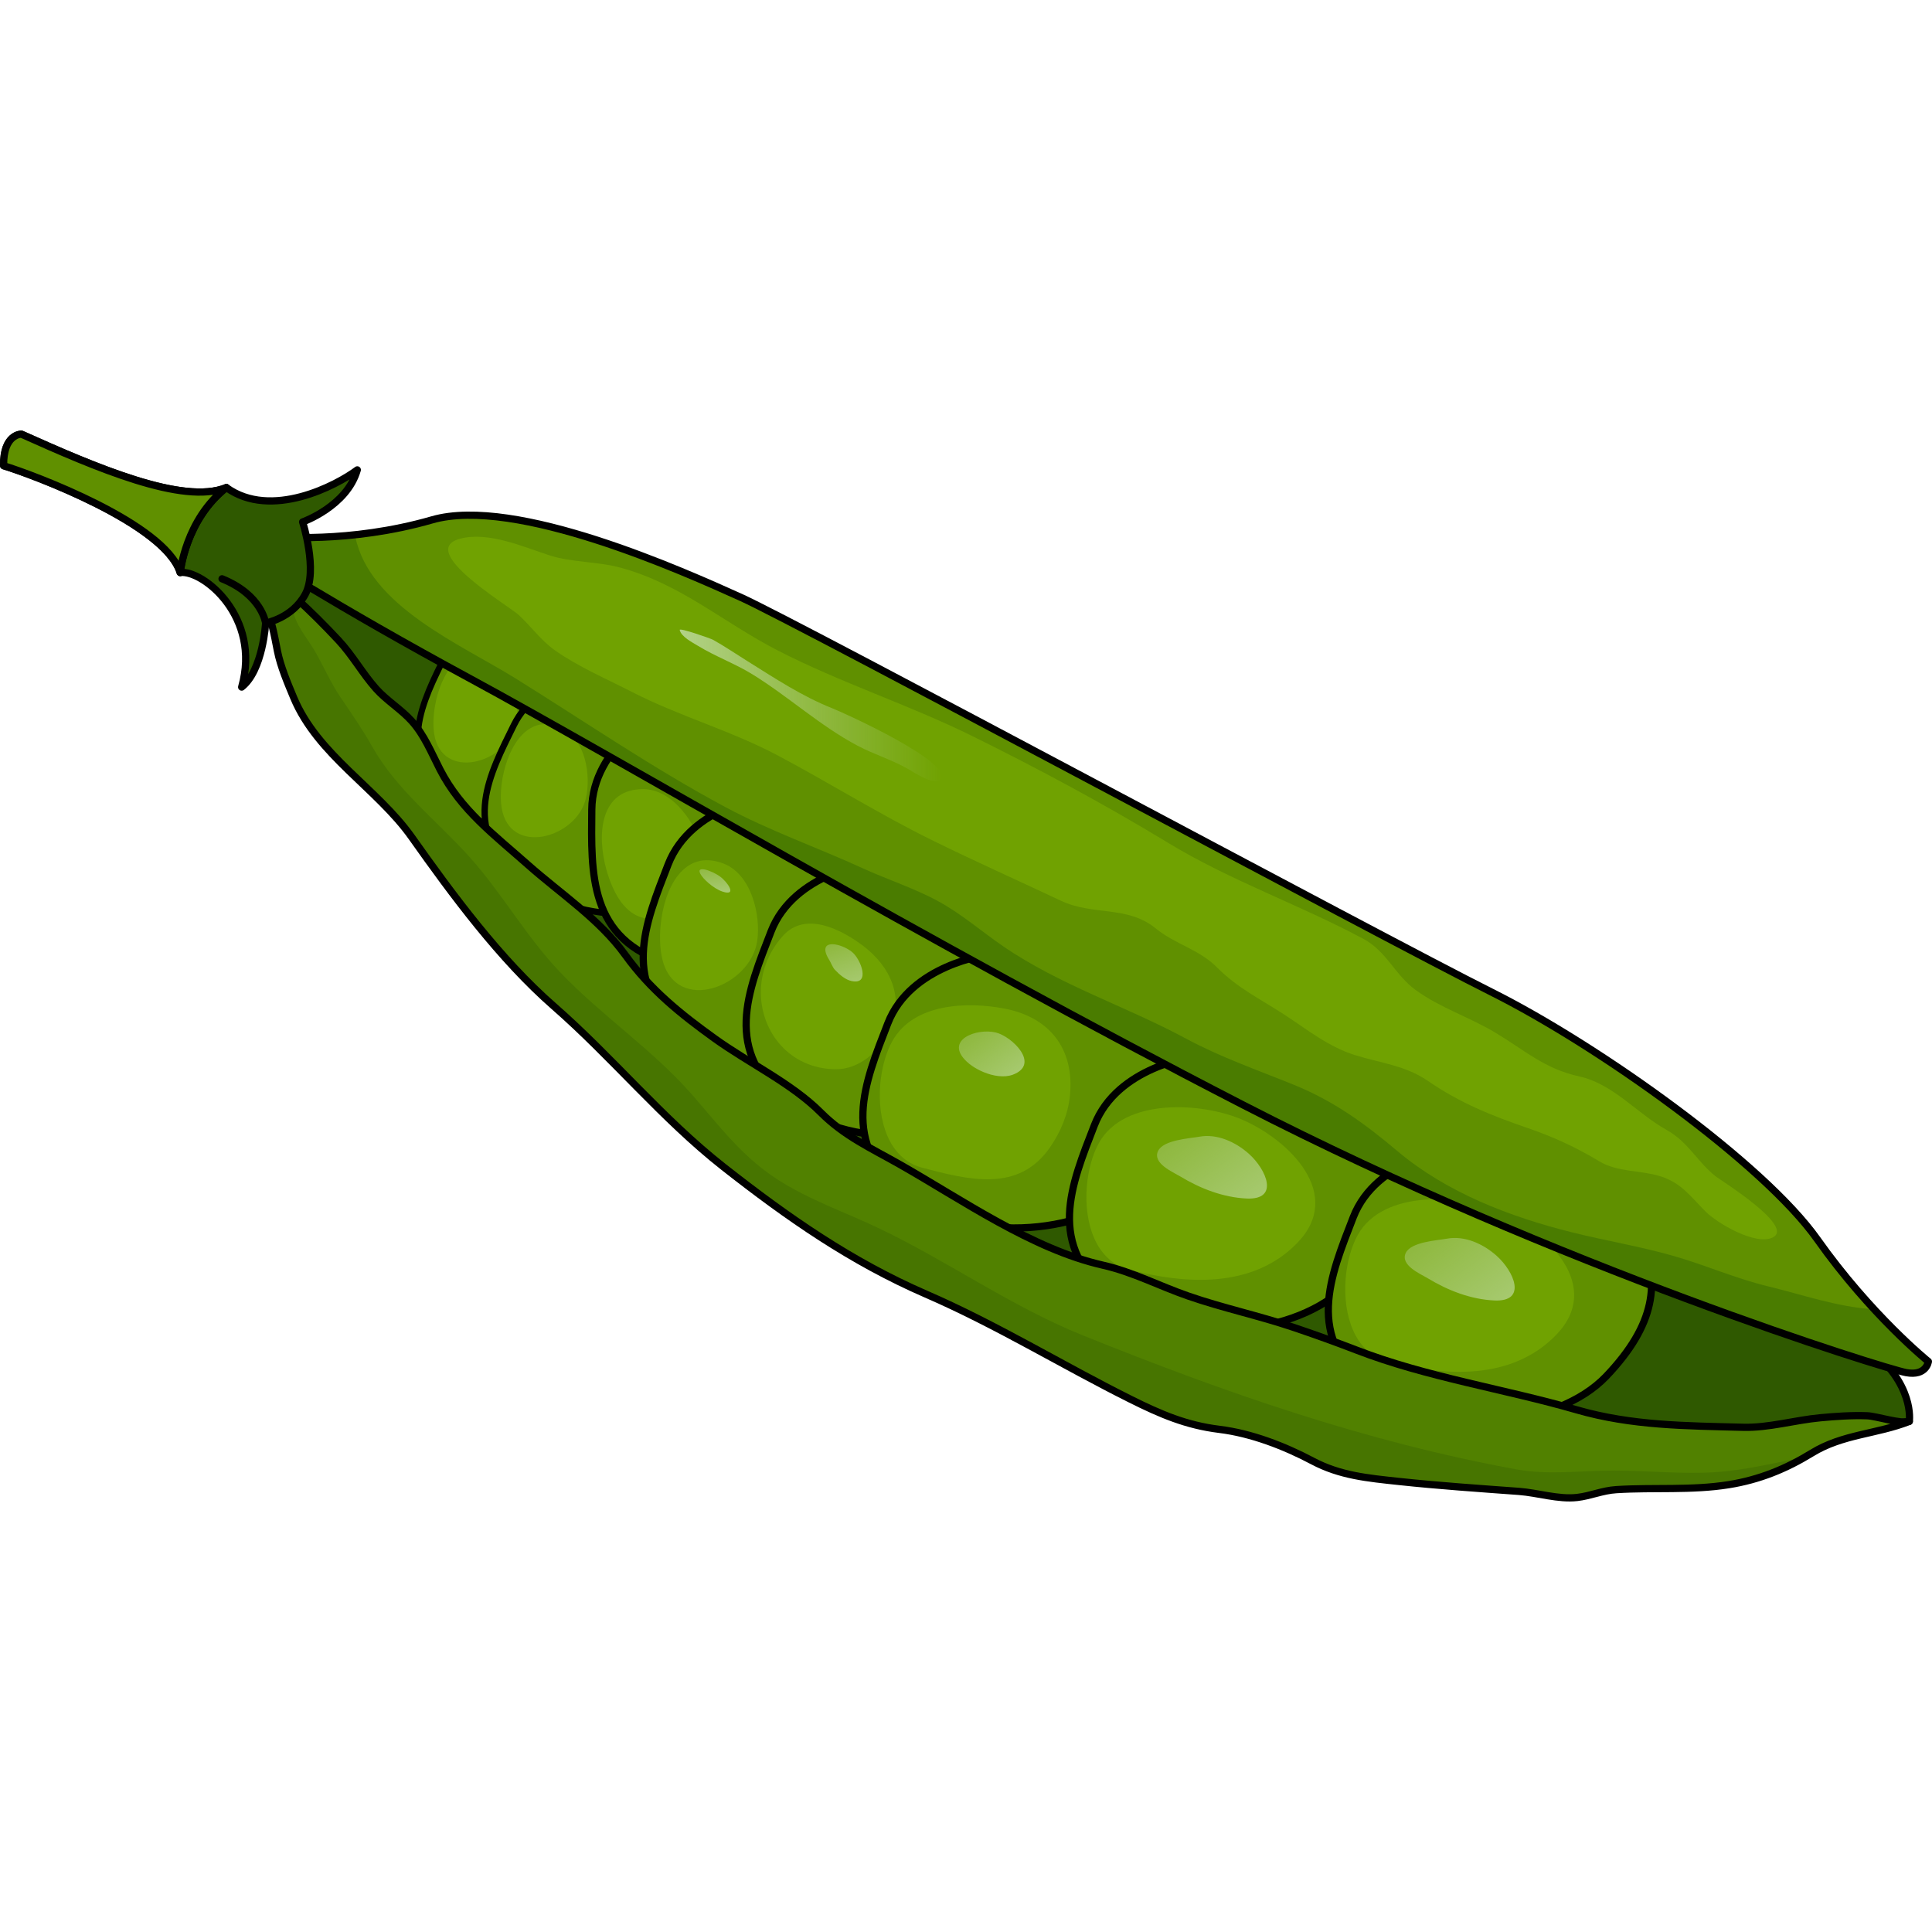 <?xml version="1.0" encoding="utf-8"?>
<!-- Created by: Science Figures, www.sciencefigures.org, Generator: Science Figures Editor -->
<!DOCTYPE svg PUBLIC "-//W3C//DTD SVG 1.1//EN" "http://www.w3.org/Graphics/SVG/1.1/DTD/svg11.dtd">
<svg version="1.1" id="Layer_1" xmlns="http://www.w3.org/2000/svg" xmlns:xlink="http://www.w3.org/1999/xlink" 
	 width="800px" height="800px" viewBox="0 0 267.313 148.178" enable-background="new 0 0 267.313 148.178"
	 xml:space="preserve">
<g>
	<g>
		<path fill="#2F5900" stroke="#000000" stroke-linecap="round" stroke-linejoin="round" stroke-miterlimit="10" d="
			M264.172,137.095c0,0,0.816-5.263-5.869-10.327S134.715,66.797,133.296,65.581s-71.521-39.71-72.128-39.913
			s-23.705-8.712-23.705-8.712v5.268l31.832,41.939c0,0,34.622,38.174,57.314,47.553s101.302,30.45,101.91,30.45
			s20.464-3.039,20.464-3.039L264.172,137.095z"/>
		<g>
			<path fill="#609000" d="M74.107,23.924c0,0-9.104,0.332-12.387,6.993c-3.281,6.658-7.012,13.577,0.343,20.246
				c7.354,6.668,21.271,6.478,27.575,0.935c6.303-5.544,7.299-10.42,5.519-15.967C93.376,30.585,84.576,22.959,74.107,23.924z"/>
			
				<path fill="none" stroke="#000000" stroke-width="0.848" stroke-linecap="round" stroke-linejoin="round" stroke-miterlimit="10" d="
				M74.107,23.924c0,0-9.104,0.332-12.387,6.993c-3.281,6.658-7.012,13.577,0.343,20.246c7.354,6.668,21.271,6.478,27.575,0.935
				c6.303-5.544,7.299-10.42,5.519-15.967C93.376,30.585,84.576,22.959,74.107,23.924z"/>
			<path fill="#70A201" d="M60.205,37.998c-0.264,1.458-0.307,2.887-0.125,4.008c1.068,6.542,10.005,4.063,11.26-1.243
				c0.718-3.037-0.029-7.86-3.131-9.376C63.675,29.171,60.984,33.716,60.205,37.998z"/>
		</g>
		<g>
			<path fill="#609000" d="M83.922,33.501c0,0-9.419,0.344-12.814,7.234c-3.396,6.889-7.254,14.046,0.354,20.945
				c7.608,6.898,22.005,6.701,28.526,0.967c6.521-5.735,7.552-10.779,5.71-16.518C103.857,40.393,94.752,32.503,83.922,33.501z"/>
			
				<path fill="none" stroke="#000000" stroke-width="0.877" stroke-linecap="round" stroke-linejoin="round" stroke-miterlimit="10" d="
				M83.922,33.501c0,0-9.419,0.344-12.814,7.234c-3.396,6.889-7.254,14.046,0.354,20.945c7.608,6.898,22.005,6.701,28.526,0.967
				c6.521-5.735,7.552-10.779,5.71-16.518C103.857,40.393,94.752,32.503,83.922,33.501z"/>
			<path fill="#70A201" d="M69.54,48.062c-0.273,1.508-0.317,2.986-0.129,4.146c1.104,6.769,10.35,4.203,11.647-1.286
				c0.743-3.142-0.03-8.131-3.238-9.699C73.13,38.93,70.345,43.631,69.54,48.062z"/>
		</g>
		<g>
			<path fill="#609000" d="M91.466,38.666c0,0-9.507,5.016-9.585,13.774c-0.079,8.758-0.5,18.021,10.73,21.343
				s25.923-4.006,29.784-13.125c3.86-9.118,2.424-14.812-2.309-19.795C115.356,35.881,102.098,32.281,91.466,38.666z"/>
			<path fill="none" stroke="#000000" stroke-linecap="round" stroke-linejoin="round" stroke-miterlimit="10" d="M91.466,38.666
				c0,0-9.507,5.016-9.585,13.774c-0.079,8.758-0.5,18.021,10.73,21.343s25.923-4.006,29.784-13.125
				c3.86-9.118,2.424-14.812-2.309-19.795C115.356,35.881,102.098,32.281,91.466,38.666z"/>
			<path fill="#70A201" d="M83.896,60.743c0.465,1.686,1.151,3.226,1.919,4.323c4.484,6.406,12.713-0.804,11.33-7.086
				c-0.791-3.595-4.056-8.339-8.128-8.361C83.066,49.585,82.53,55.793,83.896,60.743z"/>
		</g>
		<g>
			<path fill="#609000" d="M106.278,50.537c0,0-10.666,1.334-13.833,9.5s-6.833,16.683,2.5,23.758s25.667,5.409,32.5-1.758
				s7.5-13.001,4.833-19.334S118.479,48.319,106.278,50.537z"/>
			<path fill="none" stroke="#000000" stroke-linecap="round" stroke-linejoin="round" stroke-miterlimit="10" d="M106.278,50.537
				c0,0-10.666,1.334-13.833,9.5s-6.833,16.683,2.5,23.758s25.667,5.409,32.5-1.758s7.5-13.001,4.833-19.334
				S118.479,48.319,106.278,50.537z"/>
			<path fill="#70A201" d="M91.397,68.517c-0.16,1.741-0.063,3.425,0.269,4.723c1.932,7.577,12.177,3.738,13.103-2.627
				c0.529-3.643-0.849-9.233-4.65-10.693C94.562,57.785,91.868,63.403,91.397,68.517z"/>
		</g>
		<g>
			<path fill="#609000" d="M120.517,59.814c0,0-10.666,1.334-13.833,9.5s-6.833,16.683,2.5,23.758s25.667,5.409,32.5-1.758
				s7.5-13.001,4.833-19.334S132.718,57.597,120.517,59.814z"/>
			<path fill="none" stroke="#000000" stroke-linecap="round" stroke-linejoin="round" stroke-miterlimit="10" d="M120.517,59.814
				c0,0-10.666,1.334-13.833,9.5s-6.833,16.683,2.5,23.758s25.667,5.409,32.5-1.758s7.5-13.001,4.833-19.334
				S132.718,57.597,120.517,59.814z"/>
			<path fill="#70A201" d="M105.273,77.799c0.031,5.445,3.976,10.472,10.272,10.574c3.29,0.054,6.076-2.382,7.507-5.346
				c2.173-4.499,0.142-8.878-3.613-11.716c-3.061-2.313-8.028-4.854-11.13-1.378C106.206,72.291,105.257,75.097,105.273,77.799z"/>
			
				<linearGradient id="SVGID_1_" gradientUnits="userSpaceOnUse" x1="-488.773" y1="488.272" x2="-500.481" y2="472.147" gradientTransform="matrix(0.603 0.331 -0.481 0.876 646.444 -185.856)">
				<stop  offset="0" style="stop-color:#B2D287"/>
				<stop  offset="1" style="stop-color:#B2D287;stop-opacity:0"/>
			</linearGradient>
			<path fill="url(#SVGID_1_)" d="M114.732,73.245c0.195,0.303,0.488,1.055,0.769,1.353c0.672,0.714,1.474,1.387,2.307,1.57
				c2.691,0.591,1.293-3.019,0.104-3.999c-1.464-1.209-4.615-1.893-3.476,0.548C114.514,72.886,114.614,73.063,114.732,73.245z"/>
			
				<linearGradient id="SVGID_2_" gradientUnits="userSpaceOnUse" x1="-811.844" y1="318.147" x2="-822.724" y2="303.162" gradientTransform="matrix(0.493 0.271 -0.256 0.466 580.862 137.293)">
				<stop  offset="0" style="stop-color:#B2D287"/>
				<stop  offset="1" style="stop-color:#B2D287;stop-opacity:0"/>
			</linearGradient>
			<path fill="url(#SVGID_2_)" d="M97.367,61.97c0.184,0.204,0.407,0.422,0.653,0.633c0.59,0.508,1.314,0.986,1.962,1.196
				c2.091,0.677,0.652-1.361-0.358-2.091c-1.244-0.898-3.691-1.686-2.543-0.09C97.161,61.729,97.256,61.846,97.367,61.97z"/>
		</g>
		<g>
			<path fill="#609000" d="M136.667,72.542c0,0-10.666,1.334-13.833,9.5s-6.833,16.683,2.5,23.758s25.667,5.409,32.5-1.758
				s7.5-13.001,4.833-19.334S148.868,70.324,136.667,72.542z"/>
			<path fill="none" stroke="#000000" stroke-linecap="round" stroke-linejoin="round" stroke-miterlimit="10" d="M136.667,72.542
				c0,0-10.666,1.334-13.833,9.5s-6.833,16.683,2.5,23.758s25.667,5.409,32.5-1.758s7.5-13.001,4.833-19.334
				S148.868,70.324,136.667,72.542z"/>
			<path fill="#70A201" d="M121.789,90.521c-0.395,4.893,1.147,10.252,5.809,11.476c6.395,1.68,13.298,3.498,17.669-2.796
				c1.473-2.121,2.502-4.566,2.768-7.161c0.67-6.563-2.898-10.861-8.992-12.048c-5.178-1.008-12.625-0.767-15.561,4.458
				C122.577,86.062,121.972,88.24,121.789,90.521z"/>
			<linearGradient id="SVGID_3_" gradientUnits="userSpaceOnUse" x1="142.129" y1="93.044" x2="128.616" y2="74.432">
				<stop  offset="0" style="stop-color:#B2D287"/>
				<stop  offset="1" style="stop-color:#B2D287;stop-opacity:0"/>
			</linearGradient>
			<path fill="url(#SVGID_3_)" d="M134.505,87.915c0.462,0.319,0.996,0.61,1.562,0.846c1.355,0.565,2.895,0.813,4.084,0.362
				c3.842-1.453-0.148-5.291-2.35-5.828c-2.711-0.661-7.201,1.053-4.043,4.023C133.977,87.523,134.228,87.724,134.505,87.915z"/>
		</g>
		<g>
			<path fill="#609000" d="M165.251,86.63c0,0-10.666,1.334-13.833,9.5s-6.833,16.683,2.5,23.758s25.667,5.409,32.5-1.758
				s7.5-13.001,4.833-19.334S177.453,84.412,165.251,86.63z"/>
			<path fill="none" stroke="#000000" stroke-linecap="round" stroke-linejoin="round" stroke-miterlimit="10" d="M165.251,86.63
				c0,0-10.666,1.334-13.833,9.5s-6.833,16.683,2.5,23.758s25.667,5.409,32.5-1.758s7.5-13.001,4.833-19.334
				S177.453,84.412,165.251,86.63z"/>
			<path fill="#70A201" d="M150.374,104.609c-0.395,4.893,1.147,10.252,5.809,11.476c7.824,2.056,17.13,2.682,23.303-3.673
				c6.559-6.753-1.135-14.236-7.56-17.039c-5.568-2.429-16.341-3.098-19.859,3.165C151.162,100.149,150.557,102.328,150.374,104.609
				z"/>
			<linearGradient id="SVGID_4_" gradientUnits="userSpaceOnUse" x1="176.03" y1="113.436" x2="153.553" y2="82.478">
				<stop  offset="0" style="stop-color:#B2D287"/>
				<stop  offset="1" style="stop-color:#B2D287;stop-opacity:0"/>
			</linearGradient>
			<path fill="url(#SVGID_4_)" d="M163.3,103.204c2.798,1.694,5.938,2.899,9.161,3.056c4.622,0.225,2.75-4.032,0.334-6.188
				c-1.83-1.634-4.396-2.807-6.823-2.369c-1.386,0.25-5.046,0.438-5.753,2.004C159.449,101.408,162.292,102.594,163.3,103.204z"/>
		</g>
		<g>
			<path fill="#609000" d="M201.066,99.359c0,0-10.666,1.334-13.833,9.5s-6.833,16.683,2.5,23.758s25.667,5.409,32.5-1.758
				s7.5-13.001,4.833-19.334S213.267,97.142,201.066,99.359z"/>
			<path fill="none" stroke="#000000" stroke-linecap="round" stroke-linejoin="round" stroke-miterlimit="10" d="M201.066,99.359
				c0,0-10.666,1.334-13.833,9.5s-6.833,16.683,2.5,23.758s25.667,5.409,32.5-1.758s7.5-13.001,4.833-19.334
				S213.267,97.142,201.066,99.359z"/>
			<path fill="#70A201" d="M186.188,117.339c-0.395,4.893,1.147,10.252,5.809,11.476c7.824,2.056,17.13,2.682,23.303-3.673
				c6.559-6.753-1.135-14.236-7.56-17.039c-5.568-2.429-16.341-3.098-19.859,3.165C186.976,112.879,186.372,115.058,186.188,117.339
				z"/>
			<linearGradient id="SVGID_5_" gradientUnits="userSpaceOnUse" x1="210.301" y1="127.54" x2="187.826" y2="96.585">
				<stop  offset="0" style="stop-color:#B2D287"/>
				<stop  offset="1" style="stop-color:#B2D287;stop-opacity:0"/>
			</linearGradient>
			<path fill="url(#SVGID_5_)" d="M197.572,117.31c2.798,1.694,5.938,2.899,9.161,3.056c4.622,0.225,2.75-4.032,0.334-6.188
				c-1.83-1.634-4.396-2.807-6.823-2.369c-1.386,0.25-5.046,0.438-5.753,2.004C193.72,115.514,196.564,116.699,197.572,117.31z"/>
		</g>
		<path fill="#609000" d="M38.012,14.665c0,0,10.249,1.024,21.78-2.307s34.848,7.174,42.792,10.762S191.5,70.268,206.362,77.699
			s37.646,23.697,45.077,34.202s15.374,16.911,15.374,16.911s-0.257,2.051-3.075,1.538s-47.895-14.472-91.712-37.021
			S84.136,44.644,65.174,34.395s-29.98-17.424-29.98-17.424L38.012,14.665z"/>
		<path fill="#4A7C00" d="M266.813,128.813c0,0-3.233-2.613-7.499-7.223c-5.09-0.311-9.814-1.998-14.763-3.2
			c-4.477-1.088-8.581-2.918-12.986-4.18c-4.616-1.322-9.382-2.104-14.045-3.266c-8.591-2.142-17.345-5.498-24.148-11.227
			c-4.536-3.818-8.809-6.942-14.38-9.2c-5.032-2.039-10.106-3.804-14.892-6.38c-8.329-4.484-17.502-7.419-25.326-12.793
			c-2.931-2.014-5.693-4.416-8.839-6.148c-3.381-1.862-7.063-3.023-10.562-4.626c-6.323-2.896-12.895-5.187-19.003-8.462
			c-10.026-5.375-19.447-11.848-29.063-17.825c-7.568-4.704-20.192-9.975-22.146-19.601c-0.802-0.035-1.587-0.008-2.34-0.05
			c-2.619,0.192-4.811,0.201-6.353,0.161c0.231,0.504,0.43,0.938,0.559,1.264c0.811,2.044,1.694,4.164,2.729,6.19
			c5.099,3.047,12.347,7.243,21.418,12.146c18.962,10.249,63.034,36.387,106.852,58.936s88.894,36.508,91.712,37.021
			S266.813,128.813,266.813,128.813z"/>
		<path fill="none" stroke="#000000" stroke-linecap="round" stroke-linejoin="round" stroke-miterlimit="10" d="M38.012,14.665
			c0,0,10.249,1.024,21.78-2.307s34.848,7.174,42.792,10.762S191.5,70.268,206.362,77.699s37.646,23.697,45.077,34.202
			s15.374,16.911,15.374,16.911s-0.257,2.051-3.075,1.538s-47.895-14.472-91.712-37.021S84.136,44.644,65.174,34.395
			s-29.98-17.424-29.98-17.424L38.012,14.665z"/>
		<path fill="#70A201" d="M63.052,18.552c2.332,2.779,7.844,6.162,8.71,6.961c1.753,1.617,3.075,3.536,5.053,4.924
			c3.263,2.289,7.129,3.938,10.669,5.755c6.525,3.35,13.627,5.314,20.137,8.771c7.152,3.797,14.023,8.111,21.291,11.695
			c5.906,2.912,11.923,5.595,17.88,8.399c4.503,2.12,9.172,0.616,13.103,3.826c2.674,2.184,6.01,2.903,8.459,5.369
			c2.874,2.894,5.872,4.31,9.313,6.544c3.229,2.096,6.105,4.47,9.837,5.629c3.493,1.087,6.984,1.436,10.06,3.559
			c4.422,3.055,8.79,4.798,13.789,6.519c3.6,1.239,6.681,2.655,9.9,4.595c2.556,1.539,5.584,1.218,8.35,2.045
			c2.997,0.896,4.288,2.826,6.377,4.919c1.604,1.607,6.877,4.733,9.274,3.598c3.176-1.505-7.113-7.866-7.886-8.479
			c-2.604-2.065-3.714-4.696-6.786-6.415c-4.16-2.327-7.356-6.359-12.105-7.408c-4.803-1.061-7.44-3.563-11.588-6.052
			c-3.547-2.13-7.588-3.416-10.961-5.851c-2.971-2.145-4.02-5.373-7.314-7.136c-8.853-4.734-18.366-8.03-26.98-13.262
			c-8.807-5.349-17.889-10.231-27.127-14.792c-8.843-4.365-18.289-7.386-27.056-11.915c-7.388-3.818-13.303-9.122-21.583-11.371
			c-3.172-0.861-6.794-0.721-9.859-1.714c-3.624-1.175-8.469-3.339-12.365-2.292C61.423,15.567,61.716,16.961,63.052,18.552z"/>
		<path fill="#518100" d="M46.833,29.02c1.955,2.092,3.301,4.568,5.187,6.692c1.445,1.629,3.499,2.869,4.965,4.507
			c1.735,1.938,2.717,4.388,3.904,6.698c2.878,5.598,7.479,9.017,12.17,13.176c4.549,4.032,9.871,7.509,13.454,12.473
			c3.445,4.771,7.593,8.122,12.375,11.562c4.741,3.409,10.665,6.211,14.682,10.238c3.238,3.247,6.911,4.904,10.87,7.148
			c8.653,4.905,18.333,11.731,28.138,13.964c4.204,0.957,7.747,2.86,11.85,4.281c4.747,1.645,9.676,2.691,14.437,4.292
			c2.968,0.998,5.915,2.058,8.836,3.186c9.748,3.765,20.381,5.349,30.438,8.257c7.629,2.206,15.111,2.211,23.062,2.419
			c3.518,0.092,7.126-0.993,10.664-1.32c2.147-0.198,4.306-0.353,6.464-0.276c1.313,0.047,4.781,1.199,5.847,0.779
			c-4.509,1.777-9.227,1.759-13.473,4.37c-3.587,2.205-7.275,3.709-11.518,4.387c-5.164,0.824-10.36,0.361-15.551,0.686
			c-1.936,0.12-3.562,0.871-5.426,1.084c-2.597,0.295-5.451-0.65-8.049-0.841c-5.533-0.406-11.069-0.783-16.587-1.373
			c-4.347-0.466-8.142-0.806-11.971-2.839c-3.895-2.066-8.486-3.832-12.886-4.372c-4.572-0.562-8.143-2.093-12.303-4.17
			c-9.479-4.733-18.532-10.31-28.266-14.531c-10.384-4.503-19.153-10.626-28.023-17.596c-8.52-6.694-15.358-15.139-23.49-22.244
			c-7.427-6.491-13.998-15.387-19.652-23.379c-4.811-6.799-13.029-11.363-16.351-19.331c-0.829-1.989-1.82-4.315-2.243-6.438
			c-0.492-2.472-0.749-4.193-1.812-6.49c-0.819-1.772-0.779-4.607-2.136-6.018C39.021,21.175,42.982,24.899,46.833,29.02z"/>
		<g>
			<g>
				<path fill="#477500" d="M40.833,24.876l1.042,0.589C41.547,25.188,41.204,24.974,40.833,24.876z"/>
				<path fill="#477500" d="M237.309,144.124c-4.596,0.292-9.403-0.226-14.041-0.226c-4.468,0-9.019,0.646-13.429-0.159
					c-20.8-3.796-40.416-10.642-60.043-18.554c-9.861-3.975-18.521-10.171-28.055-14.741c-4.777-2.291-9.807-3.989-14.261-6.881
					c-4.844-3.145-7.938-7.329-11.679-11.617C90.34,85.686,83.21,80.949,77.488,74.939c-4.712-4.948-8.015-10.912-12.547-15.959
					c-4.558-5.075-10.023-9.194-13.441-15.249c-1.321-2.342-2.86-4.576-4.391-6.826c-1.406-2.069-2.357-4.371-3.639-6.543
					c-0.968-1.64-2.728-3.653-2.888-5.54c0.085,0.009,0.167,0.031,0.25,0.054l-4.021-2.273c-0.206,0.056-0.425,0.116-0.654,0.181
					c0.116,0.44,0.246,0.863,0.417,1.233c1.063,2.297,1.319,4.019,1.812,6.49c0.423,2.123,1.414,4.449,2.243,6.438
					c3.321,7.968,11.54,12.532,16.351,19.331c5.654,7.992,12.226,16.888,19.652,23.379c8.132,7.105,14.971,15.55,23.49,22.244
					c8.87,6.97,17.64,13.093,28.023,17.596c9.733,4.222,18.787,9.798,28.266,14.531c4.16,2.077,7.73,3.608,12.303,4.17
					c4.399,0.54,8.991,2.306,12.886,4.372c3.829,2.033,7.624,2.373,11.971,2.839c5.518,0.59,11.054,0.967,16.587,1.373
					c2.598,0.19,5.452,1.136,8.049,0.841c1.864-0.213,3.49-0.964,5.426-1.084c5.19-0.324,10.387,0.139,15.551-0.686
					c3.857-0.616,7.256-1.923,10.538-3.812C245.585,142.826,241.429,143.862,237.309,144.124z"/>
			</g>
		</g>
		<path fill="none" stroke="#000000" stroke-linecap="round" stroke-linejoin="round" stroke-miterlimit="10" d="M46.833,29.02
			c1.955,2.092,3.301,4.568,5.187,6.692c1.445,1.629,3.499,2.869,4.965,4.507c1.735,1.938,2.717,4.388,3.904,6.698
			c2.878,5.598,7.479,9.017,12.17,13.176c4.549,4.032,9.871,7.509,13.454,12.473c3.445,4.771,7.593,8.122,12.375,11.562
			c4.741,3.409,10.665,6.211,14.682,10.238c3.238,3.247,6.911,4.904,10.87,7.148c8.653,4.905,18.333,11.731,28.138,13.964
			c4.204,0.957,7.747,2.86,11.85,4.281c4.747,1.645,9.676,2.691,14.437,4.292c2.968,0.998,5.915,2.058,8.836,3.186
			c9.748,3.765,20.381,5.349,30.438,8.257c7.629,2.206,15.111,2.211,23.062,2.419c3.518,0.092,7.126-0.993,10.664-1.32
			c2.147-0.198,4.306-0.353,6.464-0.276c1.313,0.047,4.781,1.199,5.847,0.779c-4.509,1.777-9.227,1.759-13.473,4.37
			c-3.587,2.205-7.275,3.709-11.518,4.387c-5.164,0.824-10.36,0.361-15.551,0.686c-1.936,0.12-3.562,0.871-5.426,1.084
			c-2.597,0.295-5.451-0.65-8.049-0.841c-5.533-0.406-11.069-0.783-16.587-1.373c-4.347-0.466-8.142-0.806-11.971-2.839
			c-3.895-2.066-8.486-3.832-12.886-4.372c-4.572-0.562-8.143-2.093-12.303-4.17c-9.479-4.733-18.532-10.31-28.266-14.531
			c-10.384-4.503-19.153-10.626-28.023-17.596c-8.52-6.694-15.358-15.139-23.49-22.244c-7.427-6.491-13.998-15.387-19.652-23.379
			c-4.811-6.799-13.029-11.363-16.351-19.331c-0.829-1.989-1.82-4.315-2.243-6.438c-0.492-2.472-0.749-4.193-1.812-6.49
			c-0.819-1.772-0.779-4.607-2.136-6.018C39.021,21.175,42.982,24.899,46.833,29.02z"/>
		<path fill="#2F5900" stroke="#000000" stroke-linecap="round" stroke-linejoin="round" stroke-miterlimit="10" d="M2.955,0.5
			c0,0-2.525-0.026-2.453,4.37c4.035,1.225,22.269,7.999,24.431,14.773c3.171-0.36,11.242,6.127,8.504,15.855
			c2.955-2.307,3.315-8.864,3.315-8.864s3.675-0.648,5.477-3.964s-0.36-10.018-0.36-10.018s6.126-2.162,7.567-7.207
			C46.552,7.608,37.518,12.36,31.32,7.893C25.337,10.343,13.185,5.086,2.955,0.5z"/>
		<path fill="#2F5900" stroke="#000000" stroke-linecap="round" stroke-linejoin="round" stroke-miterlimit="10" d="M24.932,19.644
			c0,0,0.712-7.294,6.388-11.751"/>
		<path fill="#609000" stroke="#000000" stroke-linecap="round" stroke-linejoin="round" stroke-miterlimit="10" d="M31.32,7.893
			C25.337,10.343,13.185,5.086,2.955,0.5c0,0-2.525-0.026-2.453,4.37c4.035,1.225,22.269,7.999,24.431,14.773
			C24.932,19.644,25.644,12.35,31.32,7.893z"/>
	</g>
	<linearGradient id="SVGID_6_" gradientUnits="userSpaceOnUse" x1="94.043" y1="38.036" x2="130.284" y2="38.036">
		<stop  offset="0" style="stop-color:#B2D287"/>
		<stop  offset="1" style="stop-color:#B2D287;stop-opacity:0"/>
	</linearGradient>
	<path fill="url(#SVGID_6_)" d="M94.044,27.593c0.207,0.944,1.734,1.711,2.522,2.194c2.431,1.488,5.147,2.463,7.582,3.97
		c4.987,3.086,9.305,7.095,14.512,9.855c2.319,1.229,4.863,1.971,7.133,3.304c0.657,0.386,3.602,2.344,4.354,1.322
		c1.705-2.313-13.133-9.064-14.886-9.762c-4.354-1.731-8.013-4.179-11.897-6.602c-1.549-0.966-3.115-2.031-4.701-2.917
		C98.32,28.767,93.967,27.243,94.044,27.593z"/>
	<path fill="#2F5900" stroke="#000000" stroke-linecap="round" stroke-linejoin="round" stroke-miterlimit="10" d="M36.751,26.635
		c0,0-0.475-3.866-6.028-6.12"/>
</g>
</svg>